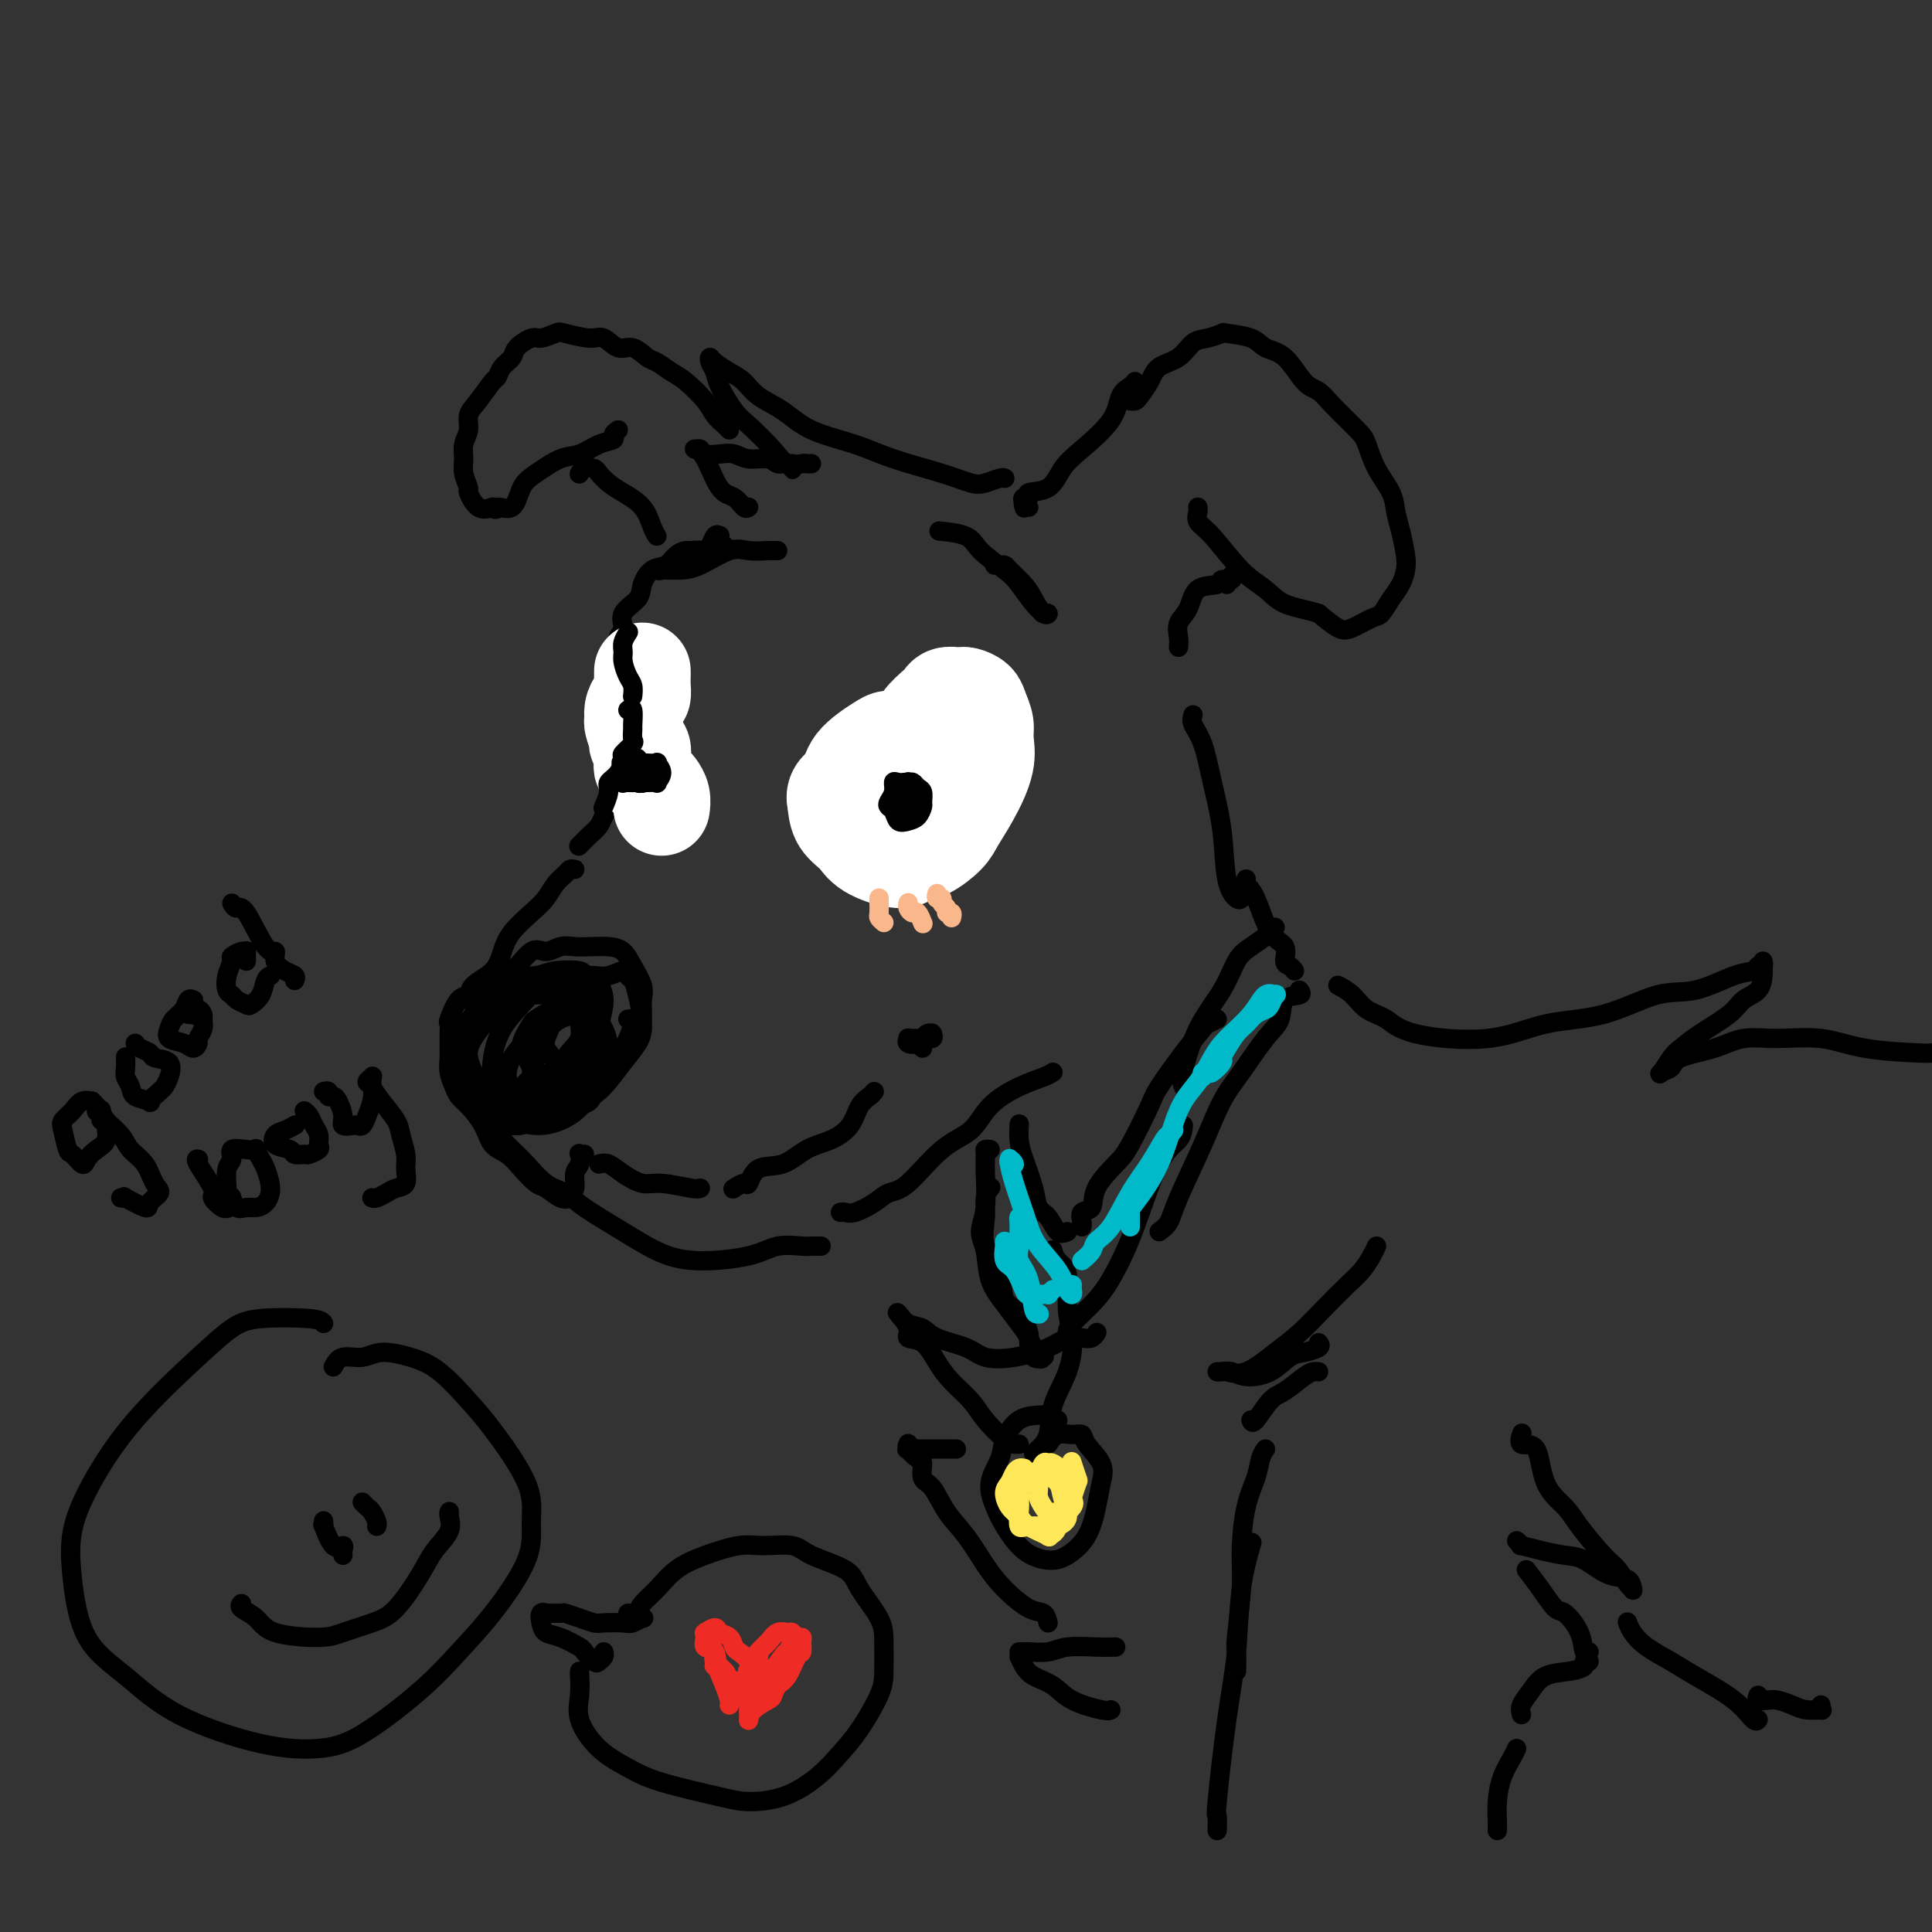 <svg viewBox='0 0 400 400' version='1.1' xmlns='http://www.w3.org/2000/svg' xmlns:xlink='http://www.w3.org/1999/xlink'><rect x="0" y="0" width="400" height="400" fill="#333333" stroke="none"/><g fill='none' stroke='#000000' stroke-width='4' stroke-linecap='round' stroke-linejoin='round'><path d='M208,99c-0.010,-0.007 -0.021,-0.015 0,0c0.021,0.015 0.072,0.051 0,0c-0.072,-0.051 -0.268,-0.191 -1,0c-0.732,0.191 -2.001,0.711 -3,1c-0.999,0.289 -1.729,0.346 -3,0c-1.271,-0.346 -3.083,-1.097 -6,-2c-2.917,-0.903 -6.938,-1.960 -10,-3c-3.062,-1.040 -5.166,-2.064 -8,-3c-2.834,-0.936 -6.400,-1.784 -9,-3c-2.600,-1.216 -4.234,-2.802 -6,-4c-1.766,-1.198 -3.664,-2.010 -5,-3c-1.336,-0.990 -2.110,-2.158 -3,-3c-0.890,-0.842 -1.895,-1.358 -3,-2c-1.105,-0.642 -2.309,-1.409 -3,-2c-0.691,-0.591 -0.869,-1.007 -1,-1c-0.131,0.007 -0.214,0.436 0,1c0.214,0.564 0.725,1.263 1,2c0.275,0.737 0.313,1.511 1,3c0.687,1.489 2.023,3.691 3,5c0.977,1.309 1.596,1.724 3,3c1.404,1.276 3.595,3.414 5,5c1.405,1.586 2.026,2.621 3,3c0.974,0.379 2.301,0.102 3,0c0.699,-0.102 0.771,-0.029 1,0c0.229,0.029 0.614,0.015 1,0'/><path d='M164,96c-0.016,0.390 -0.033,0.780 0,1c0.033,0.220 0.115,0.270 0,0c-0.115,-0.270 -0.428,-0.861 -1,-1c-0.572,-0.139 -1.401,0.173 -2,0c-0.599,-0.173 -0.966,-0.830 -2,-1c-1.034,-0.170 -2.735,0.147 -4,0c-1.265,-0.147 -2.094,-0.757 -3,-1c-0.906,-0.243 -1.890,-0.118 -3,0c-1.110,0.118 -2.345,0.230 -3,0c-0.655,-0.230 -0.731,-0.801 -1,-1c-0.269,-0.199 -0.732,-0.027 -1,0c-0.268,0.027 -0.342,-0.090 0,0c0.342,0.090 1.100,0.389 2,2c0.900,1.611 1.942,4.535 3,6c1.058,1.465 2.131,1.471 3,2c0.869,0.529 1.534,1.580 2,2c0.466,0.420 0.733,0.210 1,0'/><path d='M212,105c0.038,0.149 0.076,0.299 0,0c-0.076,-0.299 -0.264,-1.046 0,-1c0.264,0.046 0.982,0.884 1,1c0.018,0.116 -0.662,-0.491 -1,-1c-0.338,-0.509 -0.334,-0.919 0,-1c0.334,-0.081 0.999,0.168 1,0c0.001,-0.168 -0.662,-0.753 0,-1c0.662,-0.247 2.649,-0.156 4,-1c1.351,-0.844 2.068,-2.621 3,-4c0.932,-1.379 2.081,-2.358 4,-4c1.919,-1.642 4.607,-3.945 6,-6c1.393,-2.055 1.490,-3.861 2,-5c0.510,-1.139 1.431,-1.611 2,-2c0.569,-0.389 0.784,-0.694 1,-1'/><path d='M234,83c-0.097,-0.012 -0.194,-0.024 0,0c0.194,0.024 0.677,0.082 1,0c0.323,-0.082 0.484,-0.306 1,-1c0.516,-0.694 1.386,-1.859 2,-3c0.614,-1.141 0.971,-2.257 2,-3c1.029,-0.743 2.730,-1.114 4,-2c1.270,-0.886 2.108,-2.288 3,-3c0.892,-0.712 1.837,-0.734 3,-1c1.163,-0.266 2.544,-0.776 3,-1c0.456,-0.224 -0.013,-0.162 1,0c1.013,0.162 3.507,0.424 5,1c1.493,0.576 1.986,1.468 3,2c1.014,0.532 2.548,0.706 4,2c1.452,1.294 2.822,3.709 4,5c1.178,1.291 2.163,1.457 3,2c0.837,0.543 1.527,1.464 3,3c1.473,1.536 3.728,3.688 5,5c1.272,1.312 1.559,1.784 2,3c0.441,1.216 1.036,3.176 2,5c0.964,1.824 2.297,3.513 3,5c0.703,1.487 0.775,2.772 1,4c0.225,1.228 0.605,2.400 1,4c0.395,1.600 0.807,3.627 1,5c0.193,1.373 0.167,2.093 0,3c-0.167,0.907 -0.474,2.001 -1,3c-0.526,0.999 -1.270,1.902 -2,3c-0.730,1.098 -1.447,2.391 -2,3c-0.553,0.609 -0.942,0.534 -2,1c-1.058,0.466 -2.785,1.472 -4,2c-1.215,0.528 -1.919,0.580 -3,0c-1.081,-0.580 -2.541,-1.790 -4,-3'/><path d='M273,127c-2.484,-0.773 -5.195,-1.204 -7,-2c-1.805,-0.796 -2.704,-1.957 -4,-3c-1.296,-1.043 -2.988,-1.967 -5,-4c-2.012,-2.033 -4.343,-5.174 -6,-7c-1.657,-1.826 -2.638,-2.338 -3,-3c-0.362,-0.662 -0.103,-1.475 0,-2c0.103,-0.525 0.052,-0.763 0,-1'/><path d='M254,121c-0.118,-0.462 -0.235,-0.923 0,-1c0.235,-0.077 0.823,0.232 1,0c0.177,-0.232 -0.057,-1.004 0,-1c0.057,0.004 0.406,0.784 0,1c-0.406,0.216 -1.566,-0.133 -2,0c-0.434,0.133 -0.141,0.749 -1,1c-0.859,0.251 -2.871,0.136 -4,1c-1.129,0.864 -1.375,2.706 -2,4c-0.625,1.294 -1.630,2.041 -2,3c-0.370,0.959 -0.106,2.131 0,3c0.106,0.869 0.053,1.434 0,2'/><path d='M150,113c-0.349,-0.112 -0.697,-0.224 -1,0c-0.303,0.224 -0.559,0.785 -1,1c-0.441,0.215 -1.066,0.083 -2,0c-0.934,-0.083 -2.177,-0.119 -3,0c-0.823,0.119 -1.226,0.391 -2,1c-0.774,0.609 -1.918,1.555 -3,2c-1.082,0.445 -2.103,0.388 -3,1c-0.897,0.612 -1.669,1.892 -2,3c-0.331,1.108 -0.219,2.045 -1,3c-0.781,0.955 -2.454,1.927 -3,3c-0.546,1.073 0.036,2.246 0,3c-0.036,0.754 -0.690,1.089 -1,2c-0.310,0.911 -0.276,2.399 0,4c0.276,1.601 0.793,3.315 1,4c0.207,0.685 0.103,0.343 0,0'/><path d='M126,150c-0.121,0.040 -0.243,0.079 0,0c0.243,-0.079 0.850,-0.278 1,0c0.150,0.278 -0.156,1.033 0,2c0.156,0.967 0.776,2.146 1,3c0.224,0.854 0.052,1.384 0,2c-0.052,0.616 0.015,1.320 0,2c-0.015,0.680 -0.112,1.337 0,2c0.112,0.663 0.434,1.332 0,2c-0.434,0.668 -1.624,1.333 -2,2c-0.376,0.667 0.064,1.335 0,2c-0.064,0.665 -0.630,1.327 -1,2c-0.370,0.673 -0.542,1.356 -1,2c-0.458,0.644 -1.200,1.250 -2,2c-0.800,0.750 -1.657,1.643 -2,2c-0.343,0.357 -0.171,0.179 0,0'/><path d='M119,180c-0.358,-0.072 -0.717,-0.145 -1,0c-0.283,0.145 -0.492,0.506 -1,1c-0.508,0.494 -1.316,1.121 -2,2c-0.684,0.879 -1.245,2.010 -2,3c-0.755,0.990 -1.705,1.840 -3,3c-1.295,1.160 -2.934,2.630 -4,4c-1.066,1.370 -1.559,2.640 -2,4c-0.441,1.360 -0.830,2.810 -2,4c-1.170,1.190 -3.123,2.121 -4,3c-0.877,0.879 -0.680,1.707 -1,2c-0.320,0.293 -1.158,0.053 -2,1c-0.842,0.947 -1.690,3.083 -2,4c-0.310,0.917 -0.083,0.615 0,1c0.083,0.385 0.021,1.457 0,2c-0.021,0.543 -0.003,0.558 0,1c0.003,0.442 -0.011,1.312 0,2c0.011,0.688 0.046,1.194 0,2c-0.046,0.806 -0.174,1.912 0,3c0.174,1.088 0.651,2.158 1,3c0.349,0.842 0.572,1.457 1,2c0.428,0.543 1.062,1.016 2,2c0.938,0.984 2.181,2.481 3,4c0.819,1.519 1.216,3.060 2,4c0.784,0.940 1.957,1.278 3,2c1.043,0.722 1.956,1.826 3,3c1.044,1.174 2.218,2.418 3,3c0.782,0.582 1.172,0.503 2,1c0.828,0.497 2.094,1.571 3,2c0.906,0.429 1.453,0.215 2,0'/><path d='M104,235c-0.493,-0.069 -0.986,-0.138 -1,0c-0.014,0.138 0.450,0.484 1,1c0.550,0.516 1.185,1.203 2,2c0.815,0.797 1.808,1.703 3,3c1.192,1.297 2.581,2.984 4,4c1.419,1.016 2.866,1.362 4,2c1.134,0.638 1.955,1.567 4,3c2.045,1.433 5.315,3.371 8,5c2.685,1.629 4.786,2.948 7,4c2.214,1.052 4.543,1.837 8,2c3.457,0.163 8.042,-0.296 11,-1c2.958,-0.704 4.288,-1.653 6,-2c1.712,-0.347 3.807,-0.094 5,0c1.193,0.094 1.484,0.027 2,0c0.516,-0.027 1.258,-0.013 2,0'/><path d='M174,251c0.299,-0.045 0.597,-0.090 1,0c0.403,0.090 0.910,0.316 2,0c1.090,-0.316 2.763,-1.174 4,-2c1.237,-0.826 2.037,-1.620 3,-2c0.963,-0.380 2.090,-0.346 4,-2c1.910,-1.654 4.602,-4.996 7,-7c2.398,-2.004 4.502,-2.670 6,-4c1.498,-1.330 2.391,-3.326 4,-5c1.609,-1.674 3.933,-3.028 6,-4c2.067,-0.972 3.876,-1.564 5,-2c1.124,-0.436 1.562,-0.718 2,-1'/><path d='M151,89c-0.229,-0.258 -0.459,-0.516 -1,-1c-0.541,-0.484 -1.395,-1.195 -2,-2c-0.605,-0.805 -0.962,-1.706 -2,-3c-1.038,-1.294 -2.756,-2.982 -4,-4c-1.244,-1.018 -2.013,-1.367 -3,-2c-0.987,-0.633 -2.193,-1.550 -3,-2c-0.807,-0.450 -1.214,-0.431 -2,-1c-0.786,-0.569 -1.951,-1.725 -3,-2c-1.049,-0.275 -1.981,0.332 -3,0c-1.019,-0.332 -2.125,-1.601 -3,-2c-0.875,-0.399 -1.517,0.074 -3,0c-1.483,-0.074 -3.806,-0.693 -5,-1c-1.194,-0.307 -1.261,-0.300 -2,0c-0.739,0.300 -2.152,0.895 -3,1c-0.848,0.105 -1.131,-0.280 -2,0c-0.869,0.280 -2.325,1.224 -3,2c-0.675,0.776 -0.568,1.383 -1,2c-0.432,0.617 -1.402,1.242 -2,2c-0.598,0.758 -0.825,1.648 -1,2c-0.175,0.352 -0.300,0.166 -1,1c-0.700,0.834 -1.977,2.688 -3,4c-1.023,1.312 -1.792,2.083 -2,3c-0.208,0.917 0.145,1.980 0,3c-0.145,1.020 -0.786,1.997 -1,3c-0.214,1.003 0.000,2.031 0,3c-0.000,0.969 -0.216,1.878 0,3c0.216,1.122 0.862,2.455 1,3c0.138,0.545 -0.232,0.301 0,1c0.232,0.699 1.066,2.343 2,3c0.934,0.657 1.967,0.329 3,0'/><path d='M102,105c0.997,1.028 0.489,0.097 1,0c0.511,-0.097 2.040,0.641 3,0c0.960,-0.641 1.351,-2.662 2,-4c0.649,-1.338 1.555,-1.994 3,-3c1.445,-1.006 3.430,-2.364 5,-3c1.570,-0.636 2.724,-0.552 4,-1c1.276,-0.448 2.672,-1.429 4,-2c1.328,-0.571 2.588,-0.731 3,-1c0.412,-0.269 -0.025,-0.648 0,-1c0.025,-0.352 0.513,-0.676 1,-1'/><path d='M120,98c-0.058,0.109 -0.115,0.217 0,0c0.115,-0.217 0.403,-0.760 1,-1c0.597,-0.240 1.504,-0.176 2,0c0.496,0.176 0.581,0.463 1,1c0.419,0.537 1.173,1.323 2,2c0.827,0.677 1.727,1.243 3,2c1.273,0.757 2.920,1.704 4,3c1.080,1.296 1.594,2.942 2,4c0.406,1.058 0.703,1.529 1,2'/><path d='M98,208c0.454,-0.023 0.909,-0.045 1,0c0.091,0.045 -0.180,0.158 0,0c0.180,-0.158 0.813,-0.588 1,-1c0.187,-0.412 -0.070,-0.805 0,-1c0.070,-0.195 0.469,-0.191 1,-1c0.531,-0.809 1.195,-2.431 2,-3c0.805,-0.569 1.752,-0.086 3,-1c1.248,-0.914 2.798,-3.226 4,-4c1.202,-0.774 2.058,-0.012 3,0c0.942,0.012 1.971,-0.727 3,-1c1.029,-0.273 2.057,-0.079 3,0c0.943,0.079 1.801,0.044 3,0c1.199,-0.044 2.738,-0.098 4,0c1.262,0.098 2.247,0.348 3,1c0.753,0.652 1.274,1.705 2,3c0.726,1.295 1.659,2.830 2,4c0.341,1.170 0.091,1.973 0,3c-0.091,1.027 -0.025,2.276 0,3c0.025,0.724 0.007,0.921 0,1c-0.007,0.079 -0.004,0.039 0,0'/><path d='M130,211c0.408,-0.050 0.816,-0.099 1,0c0.184,0.099 0.145,0.347 0,1c-0.145,0.653 -0.395,1.713 -1,3c-0.605,1.287 -1.566,2.802 -2,4c-0.434,1.198 -0.342,2.079 -1,3c-0.658,0.921 -2.066,1.882 -3,3c-0.934,1.118 -1.393,2.392 -2,3c-0.607,0.608 -1.363,0.550 -3,1c-1.637,0.450 -4.157,1.408 -6,2c-1.843,0.592 -3.009,0.818 -4,1c-0.991,0.182 -1.807,0.319 -3,0c-1.193,-0.319 -2.765,-1.094 -4,-2c-1.235,-0.906 -2.135,-1.944 -3,-3c-0.865,-1.056 -1.694,-2.130 -2,-3c-0.306,-0.870 -0.087,-1.534 0,-2c0.087,-0.466 0.044,-0.733 0,-1'/><path d='M99,211c0.357,-0.029 0.714,-0.057 1,0c0.286,0.057 0.502,0.200 1,0c0.498,-0.200 1.278,-0.745 2,-1c0.722,-0.255 1.387,-0.222 2,-1c0.613,-0.778 1.175,-2.366 2,-3c0.825,-0.634 1.915,-0.313 3,-1c1.085,-0.687 2.167,-2.380 3,-3c0.833,-0.620 1.419,-0.165 2,0c0.581,0.165 1.157,0.040 2,0c0.843,-0.040 1.952,0.007 3,0c1.048,-0.007 2.035,-0.066 3,0c0.965,0.066 1.907,0.259 3,0c1.093,-0.259 2.335,-0.968 3,-1c0.665,-0.032 0.751,0.613 1,1c0.249,0.387 0.661,0.517 1,1c0.339,0.483 0.604,1.319 1,3c0.396,1.681 0.923,4.206 1,6c0.077,1.794 -0.296,2.856 -1,4c-0.704,1.144 -1.739,2.369 -3,4c-1.261,1.631 -2.746,3.667 -4,5c-1.254,1.333 -2.275,1.962 -4,3c-1.725,1.038 -4.153,2.484 -6,3c-1.847,0.516 -3.113,0.100 -4,0c-0.887,-0.100 -1.396,0.114 -2,0c-0.604,-0.114 -1.302,-0.557 -2,-1'/><path d='M106,202c1.810,0.108 3.619,0.215 5,0c1.381,-0.215 2.332,-0.754 4,-1c1.668,-0.246 4.051,-0.199 5,0c0.949,0.199 0.463,0.551 1,1c0.537,0.449 2.097,0.994 3,2c0.903,1.006 1.150,2.473 1,4c-0.150,1.527 -0.698,3.113 -1,5c-0.302,1.887 -0.360,4.076 -1,6c-0.640,1.924 -1.862,3.583 -3,5c-1.138,1.417 -2.193,2.592 -4,4c-1.807,1.408 -4.368,3.049 -6,4c-1.632,0.951 -2.335,1.213 -4,1c-1.665,-0.213 -4.291,-0.900 -6,-2c-1.709,-1.100 -2.500,-2.612 -3,-4c-0.500,-1.388 -0.709,-2.653 -1,-4c-0.291,-1.347 -0.665,-2.775 -1,-4c-0.335,-1.225 -0.630,-2.247 0,-4c0.630,-1.753 2.184,-4.237 4,-6c1.816,-1.763 3.893,-2.806 6,-4c2.107,-1.194 4.246,-2.539 6,-3c1.754,-0.461 3.125,-0.038 4,0c0.875,0.038 1.253,-0.307 2,0c0.747,0.307 1.862,1.267 3,2c1.138,0.733 2.300,1.237 3,2c0.700,0.763 0.937,1.783 1,3c0.063,1.217 -0.050,2.632 0,5c0.050,2.368 0.262,5.690 0,8c-0.262,2.310 -0.998,3.609 -2,5c-1.002,1.391 -2.270,2.875 -4,4c-1.730,1.125 -3.923,1.893 -6,2c-2.077,0.107 -4.039,-0.446 -6,-1'/><path d='M106,232c-1.685,-0.600 -2.899,-1.599 -4,-3c-1.101,-1.401 -2.090,-3.205 -3,-5c-0.910,-1.795 -1.742,-3.581 -2,-5c-0.258,-1.419 0.056,-2.471 1,-4c0.944,-1.529 2.517,-3.534 4,-5c1.483,-1.466 2.876,-2.394 4,-3c1.124,-0.606 1.977,-0.891 4,-1c2.023,-0.109 5.214,-0.044 7,0c1.786,0.044 2.166,0.066 3,1c0.834,0.934 2.123,2.779 3,4c0.877,1.221 1.342,1.817 1,4c-0.342,2.183 -1.492,5.951 -3,8c-1.508,2.049 -3.374,2.377 -5,3c-1.626,0.623 -3.011,1.540 -5,2c-1.989,0.460 -4.581,0.462 -6,0c-1.419,-0.462 -1.665,-1.389 -2,-2c-0.335,-0.611 -0.760,-0.907 -1,-2c-0.240,-1.093 -0.297,-2.982 0,-5c0.297,-2.018 0.947,-4.166 2,-6c1.053,-1.834 2.510,-3.354 4,-5c1.490,-1.646 3.013,-3.419 5,-4c1.987,-0.581 4.437,0.031 6,1c1.563,0.969 2.240,2.294 3,4c0.760,1.706 1.605,3.791 2,6c0.395,2.209 0.341,4.542 0,7c-0.341,2.458 -0.970,5.043 -2,6c-1.030,0.957 -2.462,0.288 -4,0c-1.538,-0.288 -3.183,-0.193 -5,0c-1.817,0.193 -3.805,0.484 -5,0c-1.195,-0.484 -1.598,-1.742 -2,-3'/><path d='M106,225c-0.548,-0.731 -0.918,-1.059 -1,-2c-0.082,-0.941 0.123,-2.496 1,-4c0.877,-1.504 2.427,-2.957 3,-4c0.573,-1.043 0.169,-1.678 2,-3c1.831,-1.322 5.898,-3.333 8,-4c2.102,-0.667 2.239,0.011 3,1c0.761,0.989 2.148,2.289 3,4c0.852,1.711 1.171,3.833 1,6c-0.171,2.167 -0.833,4.379 -2,6c-1.167,1.621 -2.839,2.652 -4,3c-1.161,0.348 -1.811,0.015 -3,0c-1.189,-0.015 -2.915,0.289 -4,0c-1.085,-0.289 -1.527,-1.170 -2,-2c-0.473,-0.830 -0.976,-1.610 -1,-3c-0.024,-1.390 0.432,-3.390 1,-5c0.568,-1.610 1.249,-2.831 2,-4c0.751,-1.169 1.573,-2.287 3,-3c1.427,-0.713 3.460,-1.023 5,-1c1.540,0.023 2.586,0.377 3,1c0.414,0.623 0.196,1.513 0,3c-0.196,1.487 -0.371,3.570 -1,5c-0.629,1.430 -1.711,2.207 -3,3c-1.289,0.793 -2.784,1.602 -4,2c-1.216,0.398 -2.154,0.386 -3,0c-0.846,-0.386 -1.599,-1.148 -2,-2c-0.401,-0.852 -0.449,-1.796 0,-3c0.449,-1.204 1.394,-2.668 2,-4c0.606,-1.332 0.874,-2.532 2,-4c1.126,-1.468 3.111,-3.203 4,-4c0.889,-0.797 0.683,-0.656 1,0c0.317,0.656 1.159,1.828 2,3'/><path d='M122,210c0.582,1.381 0.536,3.332 0,5c-0.536,1.668 -1.563,3.053 -2,4c-0.437,0.947 -0.286,1.455 -1,2c-0.714,0.545 -2.295,1.128 -3,1c-0.705,-0.128 -0.534,-0.966 -1,-2c-0.466,-1.034 -1.568,-2.263 -2,-3c-0.432,-0.737 -0.195,-0.982 0,-2c0.195,-1.018 0.349,-2.807 1,-4c0.651,-1.193 1.800,-1.788 3,-2c1.200,-0.212 2.450,-0.040 3,0c0.550,0.040 0.399,-0.053 1,1c0.601,1.053 1.955,3.251 2,5c0.045,1.749 -1.220,3.048 -2,4c-0.780,0.952 -1.076,1.558 -2,2c-0.924,0.442 -2.475,0.720 -4,1c-1.525,0.280 -3.024,0.560 -4,0c-0.976,-0.560 -1.428,-1.961 -2,-3c-0.572,-1.039 -1.262,-1.715 -1,-3c0.262,-1.285 1.477,-3.177 2,-4c0.523,-0.823 0.353,-0.576 1,-1c0.647,-0.424 2.112,-1.519 4,-2c1.888,-0.481 4.200,-0.346 5,0c0.800,0.346 0.089,0.905 0,2c-0.089,1.095 0.445,2.726 0,4c-0.445,1.274 -1.870,2.191 -3,4c-1.130,1.809 -1.966,4.510 -3,6c-1.034,1.490 -2.267,1.771 -3,2c-0.733,0.229 -0.967,0.408 -1,0c-0.033,-0.408 0.133,-1.402 0,-2c-0.133,-0.598 -0.567,-0.799 -1,-1'/><path d='M117,248c0.425,-0.423 0.850,-0.847 1,-1c0.150,-0.153 0.025,-0.037 0,0c-0.025,0.037 0.050,-0.006 0,0c-0.050,0.006 -0.223,0.061 0,0c0.223,-0.061 0.844,-0.237 1,-1c0.156,-0.763 -0.151,-2.113 0,-3c0.151,-0.887 0.762,-1.310 1,-2c0.238,-0.690 0.102,-1.647 0,-2c-0.102,-0.353 -0.172,-0.101 0,0c0.172,0.101 0.586,0.050 1,0'/><path d='M124,241c0.606,-0.164 1.213,-0.327 2,0c0.787,0.327 1.755,1.146 3,2c1.245,0.854 2.767,1.744 4,2c1.233,0.256 2.178,-0.124 4,0c1.822,0.124 4.521,0.750 6,1c1.479,0.250 1.740,0.125 2,0'/><path d='M152,246c-0.204,0.137 -0.408,0.274 0,0c0.408,-0.274 1.427,-0.959 2,-1c0.573,-0.041 0.701,0.562 1,0c0.299,-0.562 0.769,-2.288 2,-3c1.231,-0.712 3.221,-0.411 5,-1c1.779,-0.589 3.345,-2.070 5,-3c1.655,-0.930 3.399,-1.310 5,-2c1.601,-0.690 3.058,-1.690 4,-3c0.942,-1.310 1.369,-2.930 2,-4c0.631,-1.070 1.466,-1.592 2,-2c0.534,-0.408 0.767,-0.704 1,-1'/><path d='M191,217c-0.006,-0.301 -0.012,-0.603 0,-1c0.012,-0.397 0.042,-0.891 0,-1c-0.042,-0.109 -0.155,0.167 0,0c0.155,-0.167 0.577,-0.778 1,-1c0.423,-0.222 0.847,-0.055 1,0c0.153,0.055 0.034,-0.000 0,0c-0.034,0.000 0.017,0.056 0,0c-0.017,-0.056 -0.103,-0.224 0,0c0.103,0.224 0.396,0.841 0,1c-0.396,0.159 -1.480,-0.139 -2,0c-0.520,0.139 -0.476,0.717 -1,1c-0.524,0.283 -1.616,0.272 -2,0c-0.384,-0.272 -0.062,-0.805 0,-1c0.062,-0.195 -0.137,-0.053 0,0c0.137,0.053 0.611,0.015 1,0c0.389,-0.015 0.695,-0.008 1,0'/><path d='M186,162c-0.142,-0.082 -0.283,-0.163 0,0c0.283,0.163 0.992,0.571 1,0c0.008,-0.571 -0.683,-2.121 -1,-3c-0.317,-0.879 -0.259,-1.087 0,-2c0.259,-0.913 0.721,-2.532 1,-4c0.279,-1.468 0.376,-2.786 1,-4c0.624,-1.214 1.774,-2.325 3,-4c1.226,-1.675 2.528,-3.913 4,-5c1.472,-1.087 3.115,-1.024 4,-1c0.885,0.024 1.012,0.010 1,0c-0.012,-0.010 -0.164,-0.016 0,0c0.164,0.016 0.644,0.054 1,1c0.356,0.946 0.588,2.800 1,4c0.412,1.200 1.002,1.747 1,4c-0.002,2.253 -0.597,6.211 -1,9c-0.403,2.789 -0.614,4.408 -1,6c-0.386,1.592 -0.946,3.156 -2,5c-1.054,1.844 -2.600,3.967 -4,5c-1.400,1.033 -2.653,0.974 -4,1c-1.347,0.026 -2.788,0.136 -4,0c-1.212,-0.136 -2.194,-0.520 -3,-1c-0.806,-0.480 -1.435,-1.058 -2,-2c-0.565,-0.942 -1.064,-2.248 -1,-4c0.064,-1.752 0.692,-3.951 1,-6c0.308,-2.049 0.295,-3.949 1,-6c0.705,-2.051 2.126,-4.254 3,-6c0.874,-1.746 1.201,-3.037 2,-4c0.799,-0.963 2.070,-1.598 3,-2c0.930,-0.402 1.520,-0.570 2,-1c0.480,-0.430 0.852,-1.123 2,-1c1.148,0.123 3.074,1.061 5,2'/><path d='M200,143c0.820,0.555 0.370,0.941 1,2c0.630,1.059 2.342,2.791 3,4c0.658,1.209 0.264,1.896 0,3c-0.264,1.104 -0.396,2.627 -1,4c-0.604,1.373 -1.678,2.597 -2,4c-0.322,1.403 0.108,2.986 -1,5c-1.108,2.014 -3.752,4.459 -5,6c-1.248,1.541 -1.098,2.179 -2,3c-0.902,0.821 -2.857,1.825 -4,2c-1.143,0.175 -1.476,-0.479 -2,-1c-0.524,-0.521 -1.241,-0.907 -2,-2c-0.759,-1.093 -1.560,-2.891 -2,-5c-0.440,-2.109 -0.518,-4.529 0,-7c0.518,-2.471 1.632,-4.993 2,-7c0.368,-2.007 -0.010,-3.499 1,-5c1.010,-1.501 3.409,-3.012 5,-4c1.591,-0.988 2.374,-1.453 3,-2c0.626,-0.547 1.095,-1.175 2,-1c0.905,0.175 2.247,1.152 3,2c0.753,0.848 0.918,1.567 1,3c0.082,1.433 0.080,3.578 0,6c-0.080,2.422 -0.237,5.119 -1,7c-0.763,1.881 -2.131,2.946 -3,4c-0.869,1.054 -1.238,2.099 -2,3c-0.762,0.901 -1.917,1.660 -3,2c-1.083,0.340 -2.092,0.263 -3,0c-0.908,-0.263 -1.713,-0.711 -2,-2c-0.287,-1.289 -0.056,-3.418 0,-5c0.056,-1.582 -0.062,-2.618 0,-4c0.062,-1.382 0.303,-3.109 1,-5c0.697,-1.891 1.848,-3.945 3,-6'/><path d='M190,147c1.428,-3.004 2.997,-5.013 4,-6c1.003,-0.987 1.441,-0.952 2,-1c0.559,-0.048 1.241,-0.180 2,1c0.759,1.180 1.595,3.673 2,6c0.405,2.327 0.380,4.490 0,6c-0.380,1.510 -1.114,2.369 -2,4c-0.886,1.631 -1.925,4.036 -3,6c-1.075,1.964 -2.187,3.488 -3,4c-0.813,0.512 -1.326,0.013 -2,0c-0.674,-0.013 -1.509,0.461 -2,0c-0.491,-0.461 -0.640,-1.857 -1,-3c-0.360,-1.143 -0.932,-2.034 -1,-3c-0.068,-0.966 0.369,-2.008 1,-4c0.631,-1.992 1.457,-4.933 2,-7c0.543,-2.067 0.802,-3.259 2,-4c1.198,-0.741 3.334,-1.030 4,-1c0.666,0.030 -0.138,0.377 0,1c0.138,0.623 1.217,1.520 2,3c0.783,1.480 1.269,3.544 1,6c-0.269,2.456 -1.295,5.305 -2,7c-0.705,1.695 -1.090,2.237 -2,3c-0.910,0.763 -2.347,1.747 -3,2c-0.653,0.253 -0.523,-0.226 -1,-1c-0.477,-0.774 -1.561,-1.842 -2,-3c-0.439,-1.158 -0.234,-2.405 0,-4c0.234,-1.595 0.497,-3.536 1,-5c0.503,-1.464 1.245,-2.450 2,-3c0.755,-0.550 1.522,-0.663 2,-1c0.478,-0.337 0.667,-0.898 1,0c0.333,0.898 0.809,3.257 1,5c0.191,1.743 0.095,2.872 0,4'/><path d='M195,159c0.224,1.770 0.284,1.696 0,2c-0.284,0.304 -0.913,0.986 -1,1c-0.087,0.014 0.368,-0.640 0,-1c-0.368,-0.360 -1.560,-0.425 -2,-1c-0.440,-0.575 -0.129,-1.659 0,-3c0.129,-1.341 0.077,-2.940 0,-4c-0.077,-1.060 -0.180,-1.581 0,-2c0.180,-0.419 0.644,-0.737 1,-1c0.356,-0.263 0.603,-0.473 1,0c0.397,0.473 0.943,1.629 1,3c0.057,1.371 -0.377,2.957 -1,4c-0.623,1.043 -1.435,1.542 -2,2c-0.565,0.458 -0.881,0.874 -1,1c-0.119,0.126 -0.039,-0.037 0,0c0.039,0.037 0.039,0.273 0,0c-0.039,-0.273 -0.115,-1.057 0,-2c0.115,-0.943 0.423,-2.046 1,-3c0.577,-0.954 1.424,-1.758 2,-2c0.576,-0.242 0.881,0.079 1,0c0.119,-0.079 0.053,-0.557 0,0c-0.053,0.557 -0.091,2.150 0,3c0.091,0.850 0.312,0.957 0,1c-0.312,0.043 -1.156,0.021 -2,0'/><path d='M129,158c-0.002,-0.003 -0.004,-0.006 0,0c0.004,0.006 0.015,0.023 0,0c-0.015,-0.023 -0.058,-0.084 0,-1c0.058,-0.916 0.215,-2.685 0,-4c-0.215,-1.315 -0.801,-2.174 -1,-3c-0.199,-0.826 -0.012,-1.619 0,-3c0.012,-1.381 -0.151,-3.351 0,-5c0.151,-1.649 0.618,-2.977 1,-4c0.382,-1.023 0.680,-1.742 1,-2c0.320,-0.258 0.663,-0.054 1,0c0.337,0.054 0.669,-0.042 1,0c0.331,0.042 0.661,0.222 1,1c0.339,0.778 0.686,2.153 1,4c0.314,1.847 0.596,4.166 1,6c0.404,1.834 0.929,3.182 1,6c0.071,2.818 -0.312,7.105 -1,9c-0.688,1.895 -1.680,1.399 -2,2c-0.320,0.601 0.031,2.299 0,3c-0.031,0.701 -0.443,0.404 -1,0c-0.557,-0.404 -1.257,-0.916 -2,-2c-0.743,-1.084 -1.528,-2.741 -2,-4c-0.472,-1.259 -0.631,-2.120 -1,-4c-0.369,-1.880 -0.948,-4.780 -1,-7c-0.052,-2.220 0.424,-3.760 1,-5c0.576,-1.240 1.254,-2.182 2,-3c0.746,-0.818 1.560,-1.514 2,-2c0.440,-0.486 0.505,-0.763 1,0c0.495,0.763 1.421,2.565 2,4c0.579,1.435 0.810,2.502 1,4c0.190,1.498 0.340,3.428 0,5c-0.340,1.572 -1.170,2.786 -2,4'/><path d='M133,157c-0.256,1.497 0.103,0.738 0,1c-0.103,0.262 -0.670,1.545 -1,2c-0.330,0.455 -0.424,0.083 -1,-1c-0.576,-1.083 -1.636,-2.877 -2,-4c-0.364,-1.123 -0.033,-1.575 0,-3c0.033,-1.425 -0.232,-3.822 0,-5c0.232,-1.178 0.960,-1.135 1,-1c0.040,0.135 -0.610,0.363 0,1c0.610,0.637 2.479,1.684 3,3c0.521,1.316 -0.305,2.899 0,5c0.305,2.101 1.742,4.718 2,6c0.258,1.282 -0.661,1.230 -1,1c-0.339,-0.230 -0.097,-0.637 0,-1c0.097,-0.363 0.048,-0.681 0,-1'/><path d='M206,117c-0.085,-0.003 -0.171,-0.006 0,0c0.171,0.006 0.598,0.020 1,0c0.402,-0.020 0.779,-0.075 1,0c0.221,0.075 0.284,0.279 1,1c0.716,0.721 2.083,1.959 3,3c0.917,1.041 1.384,1.886 2,3c0.616,1.114 1.382,2.496 2,3c0.618,0.504 1.089,0.131 1,0c-0.089,-0.131 -0.737,-0.020 -1,0c-0.263,0.020 -0.140,-0.051 0,0c0.140,0.051 0.297,0.226 0,0c-0.297,-0.226 -1.049,-0.852 -2,-2c-0.951,-1.148 -2.102,-2.819 -3,-4c-0.898,-1.181 -1.545,-1.872 -3,-3c-1.455,-1.128 -3.720,-2.694 -5,-4c-1.280,-1.306 -1.575,-2.352 -3,-3c-1.425,-0.648 -3.978,-0.900 -5,-1c-1.022,-0.100 -0.511,-0.050 0,0'/><path d='M148,114c0.428,-0.189 0.857,-0.379 1,-1c0.143,-0.621 0.001,-1.674 0,-2c-0.001,-0.326 0.137,0.076 0,0c-0.137,-0.076 -0.551,-0.629 -1,0c-0.449,0.629 -0.933,2.442 -2,3c-1.067,0.558 -2.716,-0.138 -4,0c-1.284,0.138 -2.202,1.109 -3,2c-0.798,0.891 -1.477,1.703 -2,2c-0.523,0.297 -0.892,0.080 -1,0c-0.108,-0.080 0.044,-0.022 0,0c-0.044,0.022 -0.283,0.009 0,0c0.283,-0.009 1.088,-0.013 2,0c0.912,0.013 1.929,0.042 3,0c1.071,-0.042 2.195,-0.155 4,-1c1.805,-0.845 4.290,-2.423 6,-3c1.710,-0.577 2.644,-0.155 4,0c1.356,0.155 3.134,0.042 4,0c0.866,-0.042 0.819,-0.012 1,0c0.181,0.012 0.591,0.006 1,0'/><path d='M247,148c-0.181,0.573 -0.362,1.146 0,2c0.362,0.854 1.266,1.987 2,4c0.734,2.013 1.296,4.904 2,8c0.704,3.096 1.550,6.397 2,10c0.450,3.603 0.506,7.509 1,10c0.494,2.491 1.427,3.569 2,4c0.573,0.431 0.787,0.216 1,0'/><path d='M258,182c-0.160,0.277 -0.321,0.554 0,1c0.321,0.446 1.122,1.061 2,3c0.878,1.939 1.832,5.202 3,7c1.168,1.798 2.550,2.131 3,3c0.450,0.869 -0.033,2.272 0,3c0.033,0.728 0.581,0.779 1,1c0.419,0.221 0.710,0.610 1,1'/><path d='M269,205c0.325,0.411 0.650,0.822 0,1c-0.650,0.178 -2.274,0.123 -3,1c-0.726,0.877 -0.555,2.686 -1,4c-0.445,1.314 -1.506,2.133 -3,4c-1.494,1.867 -3.422,4.783 -5,7c-1.578,2.217 -2.807,3.735 -4,6c-1.193,2.265 -2.351,5.277 -4,9c-1.649,3.723 -3.790,8.156 -5,11c-1.210,2.844 -1.489,4.098 -2,5c-0.511,0.902 -1.256,1.451 -2,2'/><path d='M245,233c-0.095,1.033 -0.190,2.067 -1,3c-0.810,0.933 -2.336,1.766 -4,5c-1.664,3.234 -3.465,8.869 -5,13c-1.535,4.131 -2.803,6.757 -4,9c-1.197,2.243 -2.322,4.104 -4,6c-1.678,1.896 -3.908,3.827 -5,5c-1.092,1.173 -1.046,1.586 -1,2'/><path d='M205,246c0.120,-0.143 0.239,-0.287 0,0c-0.239,0.287 -0.837,1.004 -1,2c-0.163,0.996 0.109,2.271 0,4c-0.109,1.729 -0.600,3.913 0,6c0.600,2.087 2.290,4.077 3,6c0.710,1.923 0.441,3.780 1,5c0.559,1.220 1.947,1.801 3,3c1.053,1.199 1.771,3.014 2,4c0.229,0.986 -0.032,1.143 0,2c0.032,0.857 0.356,2.413 1,3c0.644,0.587 1.607,0.205 2,0c0.393,-0.205 0.216,-0.234 0,0c-0.216,0.234 -0.471,0.732 -1,0c-0.529,-0.732 -1.331,-2.695 -2,-4c-0.669,-1.305 -1.203,-1.951 -2,-3c-0.797,-1.049 -1.856,-2.500 -3,-4c-1.144,-1.500 -2.373,-3.048 -3,-5c-0.627,-1.952 -0.651,-4.309 -1,-6c-0.349,-1.691 -1.022,-2.716 -1,-4c0.022,-1.284 0.741,-2.828 1,-5c0.259,-2.172 0.059,-4.974 0,-7c-0.059,-2.026 0.023,-3.276 0,-4c-0.023,-0.724 -0.149,-0.921 0,-1c0.149,-0.079 0.575,-0.039 1,0'/><path d='M211,233c0.015,-0.259 0.031,-0.518 0,0c-0.031,0.518 -0.107,1.814 0,3c0.107,1.186 0.399,2.262 1,4c0.601,1.738 1.512,4.137 2,6c0.488,1.863 0.554,3.190 1,4c0.446,0.810 1.274,1.103 2,2c0.726,0.897 1.350,2.399 2,3c0.650,0.601 1.325,0.300 2,0'/><path d='M224,254c0.060,-0.204 0.120,-0.407 0,-1c-0.120,-0.593 -0.421,-1.574 0,-2c0.421,-0.426 1.563,-0.296 2,-1c0.437,-0.704 0.169,-2.243 1,-4c0.831,-1.757 2.759,-3.732 4,-5c1.241,-1.268 1.793,-1.828 3,-4c1.207,-2.172 3.068,-5.954 4,-8c0.932,-2.046 0.935,-2.355 2,-4c1.065,-1.645 3.193,-4.627 5,-7c1.807,-2.373 3.294,-4.139 4,-5c0.706,-0.861 0.630,-0.817 1,-1c0.370,-0.183 1.185,-0.591 2,-1'/><path d='M264,192c-0.524,-0.037 -1.047,-0.074 -1,0c0.047,0.074 0.666,0.258 0,1c-0.666,0.742 -2.617,2.040 -4,3c-1.383,0.960 -2.199,1.580 -3,3c-0.801,1.420 -1.586,3.638 -3,6c-1.414,2.362 -3.458,4.867 -5,8c-1.542,3.133 -2.584,6.895 -3,9c-0.416,2.105 -0.208,2.552 0,3'/><path d='M218,259c-0.050,-0.183 -0.100,-0.365 0,0c0.100,0.365 0.352,1.278 1,2c0.648,0.722 1.694,1.255 2,3c0.306,1.745 -0.126,4.704 0,7c0.126,2.296 0.812,3.928 1,6c0.188,2.072 -0.121,4.583 -1,7c-0.879,2.417 -2.328,4.741 -3,7c-0.672,2.259 -0.565,4.454 -1,6c-0.435,1.546 -1.410,2.442 -2,3c-0.590,0.558 -0.795,0.779 -1,1'/><path d='M217,299c0.565,-0.855 1.129,-1.709 2,-2c0.871,-0.291 2.048,-0.018 3,0c0.952,0.018 1.678,-0.220 2,0c0.322,0.220 0.240,0.897 1,2c0.760,1.103 2.363,2.631 3,4c0.637,1.369 0.307,2.578 0,4c-0.307,1.422 -0.591,3.057 -1,5c-0.409,1.943 -0.942,4.193 -2,6c-1.058,1.807 -2.639,3.170 -4,4c-1.361,0.830 -2.500,1.126 -4,1c-1.500,-0.126 -3.362,-0.673 -5,-2c-1.638,-1.327 -3.054,-3.435 -4,-5c-0.946,-1.565 -1.423,-2.587 -2,-4c-0.577,-1.413 -1.255,-3.215 -1,-5c0.255,-1.785 1.444,-3.551 2,-5c0.556,-1.449 0.481,-2.582 1,-4c0.519,-1.418 1.634,-3.122 3,-4c1.366,-0.878 2.983,-0.929 4,-1c1.017,-0.071 1.433,-0.163 2,0c0.567,0.163 1.283,0.582 2,1'/><path d='M277,204c1.028,0.546 2.056,1.091 3,2c0.944,0.909 1.804,2.181 3,3c1.196,0.819 2.727,1.186 4,2c1.273,0.814 2.288,2.074 6,3c3.712,0.926 10.120,1.519 15,1c4.880,-0.519 8.230,-2.150 12,-3c3.770,-0.850 7.959,-0.920 12,-2c4.041,-1.080 7.933,-3.169 11,-4c3.067,-0.831 5.309,-0.404 8,-1c2.691,-0.596 5.832,-2.215 8,-3c2.168,-0.785 3.365,-0.736 4,-1c0.635,-0.264 0.709,-0.840 1,-1c0.291,-0.160 0.797,0.097 1,0c0.203,-0.097 0.101,-0.549 0,-1'/><path d='M365,200c0.036,0.549 0.071,1.098 0,2c-0.071,0.902 -0.249,2.157 -1,3c-0.751,0.843 -2.073,1.274 -3,2c-0.927,0.726 -1.457,1.747 -3,3c-1.543,1.253 -4.100,2.739 -6,4c-1.900,1.261 -3.143,2.297 -4,3c-0.857,0.703 -1.328,1.072 -2,2c-0.672,0.928 -1.546,2.415 -2,3c-0.454,0.585 -0.490,0.268 0,0c0.490,-0.268 1.506,-0.488 2,-1c0.494,-0.512 0.468,-1.316 2,-2c1.532,-0.684 4.623,-1.249 7,-2c2.377,-0.751 4.041,-1.690 6,-2c1.959,-0.310 4.213,0.008 7,0c2.787,-0.008 6.108,-0.342 9,0c2.892,0.342 5.356,1.361 9,2c3.644,0.639 8.470,0.897 11,1c2.530,0.103 2.765,0.052 3,0'/><path d='M285,258c-0.255,0.565 -0.511,1.130 -1,2c-0.489,0.870 -1.213,2.044 -2,3c-0.787,0.956 -1.637,1.693 -3,3c-1.363,1.307 -3.237,3.184 -5,5c-1.763,1.816 -3.413,3.573 -5,5c-1.587,1.427 -3.109,2.526 -5,4c-1.891,1.474 -4.151,3.323 -6,4c-1.849,0.677 -3.289,0.180 -4,0c-0.711,-0.180 -0.695,-0.044 -1,0c-0.305,0.044 -0.932,-0.003 -1,0c-0.068,0.003 0.422,0.057 1,0c0.578,-0.057 1.245,-0.225 2,0c0.755,0.225 1.597,0.842 3,1c1.403,0.158 3.368,-0.143 5,-1c1.632,-0.857 2.932,-2.271 4,-3c1.068,-0.729 1.903,-0.773 3,-1c1.097,-0.227 2.456,-0.636 3,-1c0.544,-0.364 0.272,-0.682 0,-1'/><path d='M273,284c-0.299,-0.030 -0.598,-0.060 -1,0c-0.402,0.060 -0.906,0.209 -2,1c-1.094,0.791 -2.778,2.222 -4,3c-1.222,0.778 -1.983,0.902 -3,2c-1.017,1.098 -2.291,3.171 -3,4c-0.709,0.829 -0.855,0.415 -1,0'/><path d='M262,300c-0.361,0.513 -0.723,1.026 -1,2c-0.277,0.974 -0.470,2.408 -1,4c-0.530,1.592 -1.396,3.341 -2,6c-0.604,2.659 -0.946,6.226 -1,9c-0.054,2.774 0.182,4.754 0,8c-0.182,3.246 -0.780,7.759 -1,10c-0.220,2.241 -0.063,2.212 0,3c0.063,0.788 0.031,2.394 0,4'/><path d='M259,320c-0.056,0.188 -0.111,0.377 0,0c0.111,-0.377 0.390,-1.319 0,0c-0.390,1.319 -1.449,4.897 -2,9c-0.551,4.103 -0.592,8.729 -1,13c-0.408,4.271 -1.181,8.186 -2,14c-0.819,5.814 -1.682,13.527 -2,17c-0.318,3.473 -0.091,2.707 0,3c0.091,0.293 0.045,1.647 0,3'/><path d='M227,276c0.071,-0.110 0.143,-0.220 0,0c-0.143,0.220 -0.500,0.770 -1,1c-0.500,0.230 -1.141,0.140 -2,0c-0.859,-0.140 -1.935,-0.331 -3,0c-1.065,0.331 -2.120,1.183 -4,2c-1.880,0.817 -4.586,1.599 -7,2c-2.414,0.401 -4.537,0.421 -6,0c-1.463,-0.421 -2.266,-1.283 -4,-2c-1.734,-0.717 -4.397,-1.288 -6,-2c-1.603,-0.712 -2.144,-1.566 -3,-2c-0.856,-0.434 -2.025,-0.447 -3,-1c-0.975,-0.553 -1.756,-1.647 -2,-2c-0.244,-0.353 0.049,0.036 0,0c-0.049,-0.036 -0.438,-0.495 0,0c0.438,0.495 1.705,1.945 2,3c0.295,1.055 -0.381,1.717 0,2c0.381,0.283 1.819,0.189 3,1c1.181,0.811 2.105,2.529 3,4c0.895,1.471 1.759,2.695 3,4c1.241,1.305 2.857,2.689 4,4c1.143,1.311 1.811,2.547 3,4c1.189,1.453 2.897,3.122 4,4c1.103,0.878 1.601,0.965 2,1c0.399,0.035 0.700,0.017 1,0'/><path d='M198,300c-0.685,0.001 -1.371,0.001 -2,0c-0.629,-0.001 -1.202,-0.004 -2,0c-0.798,0.004 -1.821,0.015 -3,0c-1.179,-0.015 -2.514,-0.055 -3,0c-0.486,0.055 -0.124,0.204 0,0c0.124,-0.204 0.009,-0.761 0,-1c-0.009,-0.239 0.087,-0.159 0,0c-0.087,0.159 -0.358,0.396 0,1c0.358,0.604 1.344,1.574 2,2c0.656,0.426 0.983,0.306 1,1c0.017,0.694 -0.274,2.201 0,3c0.274,0.799 1.114,0.891 2,2c0.886,1.109 1.819,3.236 3,5c1.181,1.764 2.610,3.165 4,5c1.390,1.835 2.740,4.105 4,6c1.260,1.895 2.431,3.415 4,5c1.569,1.585 3.538,3.234 5,4c1.462,0.766 2.418,0.647 3,1c0.582,0.353 0.791,1.176 1,2'/><path d='M231,341c-1.102,0.030 -2.203,0.061 -4,0c-1.797,-0.061 -4.288,-0.212 -6,0c-1.712,0.212 -2.644,0.789 -4,1c-1.356,0.211 -3.134,0.057 -4,0c-0.866,-0.057 -0.819,-0.016 -1,0c-0.181,0.016 -0.591,0.008 -1,0'/><path d='M211,343c0.297,0.659 0.594,1.319 1,2c0.406,0.681 0.921,1.384 2,2c1.079,0.616 2.722,1.144 4,2c1.278,0.856 2.190,2.038 4,3c1.810,0.962 4.517,1.703 6,2c1.483,0.297 1.741,0.148 2,0'/><path d='M315,297c0.082,-0.244 0.165,-0.487 0,0c-0.165,0.487 -0.577,1.706 0,2c0.577,0.294 2.143,-0.335 3,1c0.857,1.335 1.006,4.636 2,7c0.994,2.364 2.833,3.793 4,5c1.167,1.207 1.661,2.193 3,4c1.339,1.807 3.522,4.433 5,6c1.478,1.567 2.252,2.073 3,3c0.748,0.927 1.472,2.276 2,3c0.528,0.724 0.861,0.825 1,1c0.139,0.175 0.082,0.426 0,0c-0.082,-0.426 -0.191,-1.528 -1,-2c-0.809,-0.472 -2.319,-0.312 -4,-1c-1.681,-0.688 -3.532,-2.222 -5,-3c-1.468,-0.778 -2.554,-0.800 -4,-1c-1.446,-0.200 -3.254,-0.579 -5,-1c-1.746,-0.421 -3.432,-0.882 -4,-1c-0.568,-0.118 -0.020,0.109 0,0c0.020,-0.109 -0.490,-0.555 -1,-1'/><path d='M316,325c0.966,1.244 1.932,2.488 3,4c1.068,1.512 2.236,3.292 3,4c0.764,0.708 1.122,0.344 2,1c0.878,0.656 2.275,2.330 3,4c0.725,1.670 0.779,3.334 1,4c0.221,0.666 0.611,0.333 1,0'/><path d='M329,344c-0.478,-0.086 -0.957,-0.172 -1,0c-0.043,0.172 0.349,0.602 0,1c-0.349,0.398 -1.439,0.764 -3,1c-1.561,0.236 -3.594,0.342 -5,1c-1.406,0.658 -2.186,1.870 -3,3c-0.814,1.130 -1.661,2.180 -2,3c-0.339,0.820 -0.169,1.410 0,2'/><path d='M314,362c-0.226,0.515 -0.453,1.030 -1,2c-0.547,0.970 -1.415,2.394 -2,4c-0.585,1.606 -0.888,3.394 -1,5c-0.112,1.606 -0.032,3.030 0,4c0.032,0.970 0.016,1.485 0,2'/><path d='M337,336c-0.056,-0.156 -0.112,-0.311 0,0c0.112,0.311 0.392,1.089 1,2c0.608,0.911 1.542,1.954 3,3c1.458,1.046 3.438,2.094 5,3c1.562,0.906 2.706,1.668 5,3c2.294,1.332 5.739,3.233 8,5c2.261,1.767 3.340,3.399 4,4c0.660,0.601 0.903,0.172 1,0c0.097,-0.172 0.049,-0.086 0,0'/><path d='M364,351c-0.185,0.417 -0.371,0.833 0,1c0.371,0.167 1.298,0.083 2,0c0.702,-0.083 1.179,-0.165 2,0c0.821,0.165 1.985,0.576 3,1c1.015,0.424 1.880,0.859 3,1c1.120,0.141 2.496,-0.014 3,0c0.504,0.014 0.136,0.196 0,0c-0.136,-0.196 -0.039,-0.770 0,-1c0.039,-0.230 0.019,-0.115 0,0'/></g>
<g fill='none' stroke='#FFFFFF' stroke-width='20' stroke-linecap='round' stroke-linejoin='round'><path d='M190,165c-0.332,-0.756 -0.664,-1.512 -1,-2c-0.336,-0.488 -0.675,-0.708 -1,-1c-0.325,-0.292 -0.637,-0.655 -1,-1c-0.363,-0.345 -0.779,-0.670 -1,-1c-0.221,-0.330 -0.248,-0.664 0,-1c0.248,-0.336 0.770,-0.675 1,-1c0.230,-0.325 0.166,-0.636 1,-2c0.834,-1.364 2.565,-3.781 3,-5c0.435,-1.219 -0.427,-1.241 0,-2c0.427,-0.759 2.142,-2.256 3,-3c0.858,-0.744 0.859,-0.736 1,-1c0.141,-0.264 0.423,-0.800 1,-1c0.577,-0.200 1.450,-0.062 2,0c0.550,0.062 0.778,0.050 1,0c0.222,-0.050 0.437,-0.139 1,0c0.563,0.139 1.474,0.505 2,1c0.526,0.495 0.668,1.117 1,2c0.332,0.883 0.853,2.025 1,3c0.147,0.975 -0.080,1.783 0,3c0.080,1.217 0.468,2.845 0,5c-0.468,2.155 -1.792,4.839 -3,7c-1.208,2.161 -2.301,3.800 -3,5c-0.699,1.200 -1.002,1.963 -2,3c-0.998,1.037 -2.689,2.350 -4,3c-1.311,0.650 -2.243,0.639 -3,1c-0.757,0.361 -1.341,1.094 -3,1c-1.659,-0.094 -4.393,-1.015 -6,-2c-1.607,-0.985 -2.086,-2.034 -3,-3c-0.914,-0.966 -2.261,-1.847 -3,-3c-0.739,-1.153 -0.869,-2.576 -1,-4'/><path d='M173,166c-0.678,-2.271 1.129,-2.948 2,-4c0.871,-1.052 0.808,-2.478 2,-4c1.192,-1.522 3.639,-3.140 5,-4c1.361,-0.860 1.636,-0.962 2,-1c0.364,-0.038 0.818,-0.011 1,0c0.182,0.011 0.091,0.005 0,0'/><path d='M133,139c0.000,0.029 0.000,0.059 0,0c-0.000,-0.059 -0.000,-0.206 0,0c0.000,0.206 0.001,0.766 0,1c-0.001,0.234 -0.003,0.142 0,0c0.003,-0.142 0.011,-0.334 0,0c-0.011,0.334 -0.041,1.193 0,2c0.041,0.807 0.154,1.562 0,2c-0.154,0.438 -0.573,0.560 -1,1c-0.427,0.440 -0.860,1.199 -1,2c-0.140,0.801 0.014,1.644 0,2c-0.014,0.356 -0.196,0.227 0,1c0.196,0.773 0.771,2.450 1,3c0.229,0.550 0.114,-0.025 0,0c-0.114,0.025 -0.226,0.651 0,1c0.226,0.349 0.792,0.422 1,1c0.208,0.578 0.060,1.660 0,2c-0.060,0.340 -0.031,-0.064 0,0c0.031,0.064 0.064,0.595 0,1c-0.064,0.405 -0.225,0.685 0,1c0.225,0.315 0.834,0.664 1,1c0.166,0.336 -0.113,0.658 0,1c0.113,0.342 0.619,0.705 1,1c0.381,0.295 0.638,0.522 1,1c0.362,0.478 0.828,1.206 1,2c0.172,0.794 0.049,1.656 0,2c-0.049,0.344 -0.025,0.172 0,0'/></g>
<g fill='none' stroke='#000000' stroke-width='4' stroke-linecap='round' stroke-linejoin='round'><path d='M130,131c0.008,-0.013 0.016,-0.025 0,0c-0.016,0.025 -0.058,0.089 0,0c0.058,-0.089 0.214,-0.329 0,0c-0.214,0.329 -0.800,1.228 -1,2c-0.200,0.772 -0.015,1.416 0,2c0.015,0.584 -0.140,1.109 0,2c0.140,0.891 0.573,2.148 1,3c0.427,0.852 0.846,1.301 1,2c0.154,0.699 0.041,1.650 0,2c-0.041,0.350 -0.012,0.100 0,0c0.012,-0.100 0.006,-0.050 0,0'/><path d='M130,147c0.424,-0.325 0.848,-0.649 1,0c0.152,0.649 0.033,2.272 0,3c-0.033,0.728 0.020,0.560 0,1c-0.020,0.440 -0.112,1.486 0,2c0.112,0.514 0.429,0.494 0,1c-0.429,0.506 -1.602,1.538 -2,2c-0.398,0.462 -0.019,0.356 0,1c0.019,0.644 -0.321,2.039 -1,3c-0.679,0.961 -1.699,1.487 -2,2c-0.301,0.513 0.115,1.014 0,2c-0.115,0.986 -0.762,2.458 -1,3c-0.238,0.542 -0.068,0.155 0,0c0.068,-0.155 0.034,-0.077 0,0'/><path d='M187,162c0.332,0.026 0.663,0.053 1,0c0.337,-0.053 0.679,-0.184 1,0c0.321,0.184 0.620,0.683 1,1c0.380,0.317 0.842,0.452 1,1c0.158,0.548 0.011,1.508 0,2c-0.011,0.492 0.113,0.518 0,1c-0.113,0.482 -0.465,1.422 -1,2c-0.535,0.578 -1.255,0.794 -2,1c-0.745,0.206 -1.516,0.404 -2,0c-0.484,-0.404 -0.680,-1.408 -1,-2c-0.320,-0.592 -0.764,-0.772 -1,-1c-0.236,-0.228 -0.266,-0.506 0,-1c0.266,-0.494 0.827,-1.206 1,-2c0.173,-0.794 -0.041,-1.672 0,-2c0.041,-0.328 0.337,-0.106 1,0c0.663,0.106 1.691,0.095 2,0c0.309,-0.095 -0.102,-0.274 0,0c0.102,0.274 0.717,1.002 1,2c0.283,0.998 0.235,2.265 0,3c-0.235,0.735 -0.656,0.939 -1,1c-0.344,0.061 -0.611,-0.022 -1,0c-0.389,0.022 -0.899,0.148 -1,0c-0.101,-0.148 0.208,-0.572 0,-1c-0.208,-0.428 -0.931,-0.861 -1,-1c-0.069,-0.139 0.518,0.014 1,0c0.482,-0.014 0.861,-0.196 1,0c0.139,0.196 0.040,0.770 0,1c-0.040,0.230 -0.020,0.115 0,0'/><path d='M131,159c0.002,-0.415 0.005,-0.830 0,-1c-0.005,-0.170 -0.016,-0.096 0,0c0.016,0.096 0.061,0.213 0,0c-0.061,-0.213 -0.227,-0.757 0,-1c0.227,-0.243 0.846,-0.184 1,0c0.154,0.184 -0.157,0.494 0,1c0.157,0.506 0.782,1.207 1,2c0.218,0.793 0.030,1.676 0,2c-0.030,0.324 0.097,0.088 0,0c-0.097,-0.088 -0.419,-0.029 -1,0c-0.581,0.029 -1.423,0.028 -2,0c-0.577,-0.028 -0.891,-0.085 -1,0c-0.109,0.085 -0.015,0.310 0,0c0.015,-0.310 -0.051,-1.155 0,-2c0.051,-0.845 0.218,-1.690 0,-2c-0.218,-0.310 -0.820,-0.085 0,0c0.820,0.085 3.062,0.028 4,0c0.938,-0.028 0.573,-0.028 1,0c0.427,0.028 1.647,0.084 2,0c0.353,-0.084 -0.161,-0.310 0,0c0.161,0.310 0.997,1.154 1,2c0.003,0.846 -0.826,1.692 -1,2c-0.174,0.308 0.306,0.076 0,0c-0.306,-0.076 -1.399,0.004 -2,0c-0.601,-0.004 -0.711,-0.092 -1,0c-0.289,0.092 -0.758,0.365 -1,0c-0.242,-0.365 -0.257,-1.367 0,-2c0.257,-0.633 0.788,-0.895 1,-1c0.212,-0.105 0.106,-0.052 0,0'/><path d='M69,283c0.475,-0.880 0.950,-1.760 2,-2c1.050,-0.240 2.675,0.161 4,0c1.325,-0.161 2.349,-0.885 4,-1c1.651,-0.115 3.928,0.379 6,1c2.072,0.621 3.938,1.371 6,3c2.062,1.629 4.320,4.138 6,6c1.680,1.862 2.783,3.076 5,6c2.217,2.924 5.547,7.557 7,11c1.453,3.443 1.028,5.697 1,8c-0.028,2.303 0.340,4.655 -1,8c-1.340,3.345 -4.388,7.685 -7,11c-2.612,3.315 -4.790,5.607 -7,8c-2.210,2.393 -4.454,4.888 -8,8c-3.546,3.112 -8.395,6.841 -12,9c-3.605,2.159 -5.967,2.748 -9,3c-3.033,0.252 -6.739,0.167 -12,-1c-5.261,-1.167 -12.078,-3.418 -17,-6c-4.922,-2.582 -7.951,-5.497 -11,-8c-3.049,-2.503 -6.119,-4.595 -8,-8c-1.881,-3.405 -2.574,-8.121 -3,-12c-0.426,-3.879 -0.586,-6.919 0,-10c0.586,-3.081 1.918,-6.202 4,-10c2.082,-3.798 4.915,-8.272 9,-13c4.085,-4.728 9.423,-9.709 13,-13c3.577,-3.291 5.392,-4.892 7,-6c1.608,-1.108 3.010,-1.721 6,-2c2.990,-0.279 7.569,-0.222 10,0c2.431,0.222 2.716,0.611 3,1'/><path d='M93,314c-0.000,-0.422 -0.001,-0.843 0,-1c0.001,-0.157 0.003,-0.048 0,0c-0.003,0.048 -0.010,0.035 0,0c0.010,-0.035 0.038,-0.092 0,0c-0.038,0.092 -0.141,0.332 0,1c0.141,0.668 0.525,1.764 0,3c-0.525,1.236 -1.961,2.611 -3,4c-1.039,1.389 -1.683,2.793 -3,5c-1.317,2.207 -3.308,5.217 -5,7c-1.692,1.783 -3.085,2.339 -5,3c-1.915,0.661 -4.353,1.428 -6,2c-1.647,0.572 -2.504,0.948 -5,1c-2.496,0.052 -6.630,-0.221 -9,-1c-2.370,-0.779 -2.975,-2.064 -4,-3c-1.025,-0.936 -2.468,-1.521 -3,-2c-0.532,-0.479 -0.152,-0.851 0,-1c0.152,-0.149 0.076,-0.074 0,0'/><path d='M75,311c0.340,0.362 0.679,0.724 1,1c0.321,0.276 0.622,0.466 1,1c0.378,0.534 0.833,1.411 1,2c0.167,0.589 0.045,0.889 0,1c-0.045,0.111 -0.013,0.032 0,0c0.013,-0.032 0.006,-0.016 0,0'/><path d='M67,315c0.000,0.000 0.000,0.000 0,0c-0.000,-0.000 -0.000,-0.000 0,0c0.000,0.000 0.000,0.000 0,0c-0.000,-0.000 -0.000,-0.001 0,0c0.000,0.001 0.000,0.005 0,0c-0.000,-0.005 -0.002,-0.020 0,0c0.002,0.020 0.006,0.073 0,0c-0.006,-0.073 -0.022,-0.273 0,0c0.022,0.273 0.083,1.018 0,1c-0.083,-0.018 -0.310,-0.800 0,0c0.310,0.800 1.155,3.184 2,4c0.845,0.816 1.689,0.066 2,0c0.311,-0.066 0.089,0.553 0,1c-0.089,0.447 -0.044,0.724 0,1'/><path d='M20,230c-0.034,0.082 -0.068,0.164 0,0c0.068,-0.164 0.237,-0.574 0,-1c-0.237,-0.426 -0.880,-0.868 -1,-1c-0.120,-0.132 0.282,0.045 0,0c-0.282,-0.045 -1.249,-0.313 -2,0c-0.751,0.313 -1.285,1.206 -2,2c-0.715,0.794 -1.610,1.489 -2,2c-0.390,0.511 -0.274,0.839 0,2c0.274,1.161 0.706,3.156 1,4c0.294,0.844 0.451,0.537 1,1c0.549,0.463 1.492,1.697 2,2c0.508,0.303 0.582,-0.325 1,-1c0.418,-0.675 1.180,-1.395 2,-2c0.820,-0.605 1.698,-1.093 2,-2c0.302,-0.907 0.028,-2.232 0,-3c-0.028,-0.768 0.188,-0.978 0,-1c-0.188,-0.022 -0.781,0.143 -1,0c-0.219,-0.143 -0.063,-0.593 0,-1c0.063,-0.407 0.032,-0.769 0,-1c-0.032,-0.231 -0.066,-0.331 0,0c0.066,0.331 0.230,1.093 1,2c0.770,0.907 2.145,1.958 3,3c0.855,1.042 1.188,2.075 2,3c0.812,0.925 2.102,1.742 3,3c0.898,1.258 1.402,2.956 2,4c0.598,1.044 1.289,1.432 1,2c-0.289,0.568 -1.558,1.315 -2,2c-0.442,0.685 -0.057,1.307 -1,1c-0.943,-0.307 -3.216,-1.544 -4,-2c-0.784,-0.456 -0.081,-0.130 0,0c0.081,0.130 -0.459,0.065 -1,0'/><path d='M26,219c-0.001,-0.013 -0.001,-0.026 0,0c0.001,0.026 0.004,0.090 0,0c-0.004,-0.090 -0.015,-0.333 0,0c0.015,0.333 0.054,1.241 0,2c-0.054,0.759 -0.202,1.368 0,2c0.202,0.632 0.754,1.287 1,2c0.246,0.713 0.184,1.485 1,2c0.816,0.515 2.509,0.774 3,1c0.491,0.226 -0.219,0.418 0,0c0.219,-0.418 1.368,-1.446 2,-2c0.632,-0.554 0.745,-0.635 1,-1c0.255,-0.365 0.650,-1.015 1,-2c0.350,-0.985 0.654,-2.306 0,-3c-0.654,-0.694 -2.266,-0.760 -3,-1c-0.734,-0.240 -0.588,-0.652 -1,-1c-0.412,-0.348 -1.380,-0.632 -2,-1c-0.620,-0.368 -0.891,-0.819 -1,-1c-0.109,-0.181 -0.054,-0.090 0,0'/><path d='M40,207c-0.026,-0.013 -0.052,-0.026 0,0c0.052,0.026 0.183,0.090 0,0c-0.183,-0.090 -0.678,-0.332 -1,0c-0.322,0.332 -0.469,1.240 -1,2c-0.531,0.760 -1.446,1.371 -2,2c-0.554,0.629 -0.747,1.276 -1,2c-0.253,0.724 -0.566,1.526 0,2c0.566,0.474 2.012,0.619 3,1c0.988,0.381 1.518,0.999 2,1c0.482,0.001 0.914,-0.615 1,-1c0.086,-0.385 -0.176,-0.539 0,-1c0.176,-0.461 0.789,-1.230 1,-2c0.211,-0.770 0.019,-1.541 0,-2c-0.019,-0.459 0.136,-0.606 0,-1c-0.136,-0.394 -0.562,-1.033 -1,-1c-0.438,0.033 -0.887,0.740 -1,1c-0.113,0.260 0.111,0.074 0,0c-0.111,-0.074 -0.555,-0.037 -1,0'/><path d='M51,199c-0.014,-0.853 -0.027,-1.705 0,-2c0.027,-0.295 0.095,-0.032 0,0c-0.095,0.032 -0.352,-0.167 -1,0c-0.648,0.167 -1.687,0.699 -2,1c-0.313,0.301 0.100,0.371 0,1c-0.100,0.629 -0.713,1.818 -1,3c-0.287,1.182 -0.247,2.356 0,3c0.247,0.644 0.700,0.756 1,1c0.300,0.244 0.447,0.619 1,1c0.553,0.381 1.511,0.767 2,1c0.489,0.233 0.510,0.311 1,0c0.490,-0.311 1.451,-1.011 2,-2c0.549,-0.989 0.686,-2.266 1,-3c0.314,-0.734 0.804,-0.924 1,-1c0.196,-0.076 0.098,-0.038 0,0'/><path d='M48,187c0.300,0.517 0.601,1.034 1,1c0.399,-0.034 0.897,-0.619 2,1c1.103,1.619 2.811,5.442 4,7c1.189,1.558 1.860,0.851 2,1c0.140,0.149 -0.251,1.153 0,2c0.251,0.847 1.145,1.536 2,2c0.855,0.464 1.673,0.704 2,1c0.327,0.296 0.164,0.648 0,1'/><path d='M41,241c-0.002,-0.423 -0.004,-0.846 0,-1c0.004,-0.154 0.013,-0.038 0,0c-0.013,0.038 -0.047,-0.002 0,0c0.047,0.002 0.177,0.047 0,0c-0.177,-0.047 -0.660,-0.184 0,1c0.660,1.184 2.464,3.690 3,5c0.536,1.310 -0.196,1.425 0,2c0.196,0.575 1.320,1.612 2,2c0.680,0.388 0.914,0.128 1,0c0.086,-0.128 0.022,-0.125 0,0c-0.022,0.125 -0.001,0.371 0,0c0.001,-0.371 -0.016,-1.361 0,-2c0.016,-0.639 0.066,-0.928 0,-2c-0.066,-1.072 -0.248,-2.928 0,-4c0.248,-1.072 0.927,-1.361 1,-2c0.073,-0.639 -0.461,-1.629 0,-2c0.461,-0.371 1.916,-0.123 3,0c1.084,0.123 1.797,0.122 2,0c0.203,-0.122 -0.106,-0.366 0,0c0.106,0.366 0.625,1.342 1,2c0.375,0.658 0.606,0.999 1,2c0.394,1.001 0.950,2.663 1,4c0.050,1.337 -0.407,2.351 -1,3c-0.593,0.649 -1.322,0.934 -2,1c-0.678,0.066 -1.305,-0.085 -2,0c-0.695,0.085 -1.456,0.408 -2,0c-0.544,-0.408 -0.870,-1.545 -1,-2c-0.130,-0.455 -0.065,-0.227 0,0'/><path d='M61,233c0.012,-0.007 0.025,-0.014 0,0c-0.025,0.014 -0.086,0.049 0,0c0.086,-0.049 0.321,-0.182 0,0c-0.321,0.182 -1.198,0.680 -2,1c-0.802,0.320 -1.528,0.464 -2,1c-0.472,0.536 -0.689,1.465 0,2c0.689,0.535 2.283,0.676 3,1c0.717,0.324 0.556,0.831 1,1c0.444,0.169 1.493,0.001 2,0c0.507,-0.001 0.473,0.166 1,0c0.527,-0.166 1.617,-0.664 2,-1c0.383,-0.336 0.061,-0.511 0,-1c-0.061,-0.489 0.141,-1.294 0,-2c-0.141,-0.706 -0.625,-1.313 -1,-2c-0.375,-0.687 -0.639,-1.454 -1,-2c-0.361,-0.546 -0.817,-0.870 -1,-1c-0.183,-0.130 -0.091,-0.065 0,0'/><path d='M67,226c0.447,-0.116 0.895,-0.232 1,0c0.105,0.232 -0.131,0.812 0,1c0.131,0.188 0.630,-0.016 1,0c0.370,0.016 0.610,0.253 1,1c0.390,0.747 0.931,2.006 1,3c0.069,0.994 -0.332,1.725 0,2c0.332,0.275 1.399,0.093 2,0c0.601,-0.093 0.737,-0.098 1,0c0.263,0.098 0.654,0.300 1,0c0.346,-0.300 0.646,-1.103 1,-2c0.354,-0.897 0.760,-1.887 1,-3c0.240,-1.113 0.313,-2.347 0,-3c-0.313,-0.653 -1.013,-0.723 -1,-1c0.013,-0.277 0.740,-0.760 1,-1c0.260,-0.240 0.052,-0.237 0,0c-0.052,0.237 0.052,0.709 0,1c-0.052,0.291 -0.259,0.402 0,1c0.259,0.598 0.983,1.682 2,3c1.017,1.318 2.327,2.872 3,4c0.673,1.128 0.710,1.832 1,3c0.290,1.168 0.832,2.799 1,4c0.168,1.201 -0.039,1.972 0,3c0.039,1.028 0.323,2.314 0,3c-0.323,0.686 -1.251,0.771 -2,1c-0.749,0.229 -1.317,0.600 -2,1c-0.683,0.400 -1.481,0.829 -2,1c-0.519,0.171 -0.760,0.086 -1,0'/><path d='M132,334c-0.099,-0.121 -0.198,-0.243 0,0c0.198,0.243 0.695,0.849 1,1c0.305,0.151 0.420,-0.155 0,0c-0.420,0.155 -1.375,0.771 -2,1c-0.625,0.229 -0.921,0.072 -2,0c-1.079,-0.072 -2.941,-0.058 -4,0c-1.059,0.058 -1.315,0.159 -2,0c-0.685,-0.159 -1.801,-0.578 -3,-1c-1.199,-0.422 -2.483,-0.847 -3,-1c-0.517,-0.153 -0.269,-0.035 -1,0c-0.731,0.035 -2.443,-0.012 -3,0c-0.557,0.012 0.040,0.082 0,0c-0.040,-0.082 -0.718,-0.316 -1,0c-0.282,0.316 -0.168,1.183 0,2c0.168,0.817 0.392,1.585 1,2c0.608,0.415 1.602,0.476 3,1c1.398,0.524 3.201,1.510 4,2c0.799,0.490 0.592,0.482 1,1c0.408,0.518 1.429,1.562 2,2c0.571,0.438 0.692,0.272 1,0c0.308,-0.272 0.802,-0.649 1,-1c0.198,-0.351 0.099,-0.675 0,-1'/><path d='M130,334c0.414,0.001 0.829,0.002 1,0c0.171,-0.002 0.100,-0.006 0,0c-0.100,0.006 -0.229,0.022 0,0c0.229,-0.022 0.814,-0.081 1,0c0.186,0.081 -0.029,0.303 0,0c0.029,-0.303 0.300,-1.133 1,-2c0.700,-0.867 1.829,-1.773 3,-3c1.171,-1.227 2.383,-2.775 4,-4c1.617,-1.225 3.639,-2.127 6,-3c2.361,-0.873 5.060,-1.718 7,-2c1.940,-0.282 3.122,-0.003 5,0c1.878,0.003 4.451,-0.271 6,0c1.549,0.271 2.075,1.088 4,2c1.925,0.912 5.248,1.920 7,3c1.752,1.080 1.933,2.232 3,4c1.067,1.768 3.020,4.153 4,6c0.980,1.847 0.987,3.157 1,5c0.013,1.843 0.032,4.218 0,6c-0.032,1.782 -0.116,2.971 -1,5c-0.884,2.029 -2.568,4.898 -4,7c-1.432,2.102 -2.613,3.438 -4,5c-1.387,1.562 -2.982,3.352 -5,5c-2.018,1.648 -4.460,3.155 -7,4c-2.540,0.845 -5.179,1.029 -7,1c-1.821,-0.029 -2.825,-0.271 -6,-1c-3.175,-0.729 -8.521,-1.944 -12,-3c-3.479,-1.056 -5.090,-1.954 -7,-3c-1.910,-1.046 -4.120,-2.242 -6,-4c-1.880,-1.758 -3.432,-4.080 -4,-6c-0.568,-1.920 -0.153,-3.440 0,-5c0.153,-1.560 0.044,-3.160 0,-4c-0.044,-0.840 -0.022,-0.920 0,-1'/></g>
<g fill='none' stroke='#EE2B24' stroke-width='4' stroke-linecap='round' stroke-linejoin='round'><path d='M148,345c-0.119,-0.109 -0.239,-0.218 0,0c0.239,0.218 0.836,0.764 1,1c0.164,0.236 -0.103,0.161 0,0c0.103,-0.161 0.578,-0.408 1,0c0.422,0.408 0.793,1.472 1,2c0.207,0.528 0.252,0.519 1,1c0.748,0.481 2.201,1.450 3,2c0.799,0.550 0.944,0.681 1,1c0.056,0.319 0.022,0.826 0,1c-0.022,0.174 -0.031,0.016 0,0c0.031,-0.016 0.103,0.111 0,0c-0.103,-0.111 -0.379,-0.461 -1,-1c-0.621,-0.539 -1.585,-1.267 -2,-2c-0.415,-0.733 -0.279,-1.471 -1,-2c-0.721,-0.529 -2.298,-0.849 -3,-2c-0.702,-1.151 -0.527,-3.132 -1,-4c-0.473,-0.868 -1.593,-0.624 -2,-1c-0.407,-0.376 -0.102,-1.373 0,-2c0.102,-0.627 0.001,-0.883 0,-1c-0.001,-0.117 0.097,-0.096 0,0c-0.097,0.096 -0.391,0.267 0,0c0.391,-0.267 1.465,-0.973 2,-1c0.535,-0.027 0.529,0.625 1,1c0.471,0.375 1.419,0.472 2,1c0.581,0.528 0.797,1.486 1,2c0.203,0.514 0.394,0.582 1,1c0.606,0.418 1.626,1.184 2,2c0.374,0.816 0.101,1.681 0,2c-0.101,0.319 -0.029,0.091 0,0c0.029,-0.091 0.014,-0.046 0,0'/><path d='M155,346c1.097,1.367 0.338,0.284 0,0c-0.338,-0.284 -0.257,0.232 0,0c0.257,-0.232 0.688,-1.211 1,-2c0.312,-0.789 0.503,-1.389 1,-2c0.497,-0.611 1.299,-1.231 2,-2c0.701,-0.769 1.302,-1.685 2,-2c0.698,-0.315 1.493,-0.030 2,0c0.507,0.030 0.725,-0.195 1,0c0.275,0.195 0.607,0.809 1,1c0.393,0.191 0.846,-0.040 1,0c0.154,0.040 0.010,0.352 0,1c-0.010,0.648 0.113,1.630 0,2c-0.113,0.370 -0.462,0.126 -1,1c-0.538,0.874 -1.265,2.867 -2,4c-0.735,1.133 -1.479,1.407 -2,2c-0.521,0.593 -0.819,1.504 -1,2c-0.181,0.496 -0.245,0.576 -1,1c-0.755,0.424 -2.203,1.193 -3,2c-0.797,0.807 -0.945,1.653 -1,2c-0.055,0.347 -0.016,0.196 0,0c0.016,-0.196 0.010,-0.436 0,-1c-0.010,-0.564 -0.024,-1.450 0,-2c0.024,-0.550 0.086,-0.763 0,-1c-0.086,-0.237 -0.321,-0.496 0,-1c0.321,-0.504 1.199,-1.252 2,-2c0.801,-0.748 1.525,-1.497 2,-2c0.475,-0.503 0.702,-0.762 1,-1c0.298,-0.238 0.668,-0.456 1,-1c0.332,-0.544 0.628,-1.416 1,-2c0.372,-0.584 0.821,-0.881 1,-1c0.179,-0.119 0.090,-0.059 0,0'/><path d='M163,342c1.076,-1.853 0.265,-0.484 0,0c-0.265,0.484 0.016,0.084 0,0c-0.016,-0.084 -0.329,0.149 -1,1c-0.671,0.851 -1.700,2.320 -2,3c-0.300,0.680 0.130,0.571 0,1c-0.130,0.429 -0.820,1.395 -1,2c-0.180,0.605 0.149,0.850 0,1c-0.149,0.150 -0.776,0.205 -1,0c-0.224,-0.205 -0.046,-0.671 0,-1c0.046,-0.329 -0.039,-0.521 0,-1c0.039,-0.479 0.204,-1.246 0,-2c-0.204,-0.754 -0.776,-1.495 -1,-2c-0.224,-0.505 -0.098,-0.774 0,-1c0.098,-0.226 0.170,-0.408 0,0c-0.170,0.408 -0.580,1.405 -1,2c-0.420,0.595 -0.850,0.788 -1,1c-0.150,0.212 -0.019,0.443 0,1c0.019,0.557 -0.074,1.440 0,2c0.074,0.560 0.313,0.799 0,1c-0.313,0.201 -1.180,0.365 -2,0c-0.820,-0.365 -1.592,-1.261 -2,-2c-0.408,-0.739 -0.451,-1.323 -1,-2c-0.549,-0.677 -1.605,-1.447 -2,-2c-0.395,-0.553 -0.130,-0.888 0,-1c0.130,-0.112 0.126,-0.003 0,0c-0.126,0.003 -0.374,-0.102 0,1c0.374,1.102 1.370,3.412 2,5c0.630,1.588 0.894,2.454 1,3c0.106,0.546 0.053,0.773 0,1'/></g>
<g fill='none' stroke='#FEE859' stroke-width='4' stroke-linecap='round' stroke-linejoin='round'><path d='M222,303c-0.106,-0.330 -0.213,-0.660 0,0c0.213,0.660 0.745,2.310 1,3c0.255,0.690 0.233,0.420 0,1c-0.233,0.580 -0.678,2.010 -1,3c-0.322,0.990 -0.521,1.542 -1,2c-0.479,0.458 -1.238,0.824 -2,1c-0.762,0.176 -1.525,0.162 -2,0c-0.475,-0.162 -0.660,-0.472 -1,-1c-0.340,-0.528 -0.834,-1.276 -1,-2c-0.166,-0.724 -0.005,-1.426 0,-2c0.005,-0.574 -0.146,-1.022 0,-2c0.146,-0.978 0.588,-2.487 1,-3c0.412,-0.513 0.793,-0.031 1,0c0.207,0.031 0.242,-0.388 1,0c0.758,0.388 2.241,1.582 3,3c0.759,1.418 0.793,3.059 1,4c0.207,0.941 0.588,1.183 0,2c-0.588,0.817 -2.144,2.210 -3,3c-0.856,0.790 -1.014,0.978 -2,1c-0.986,0.022 -2.802,-0.121 -4,0c-1.198,0.121 -1.778,0.507 -2,0c-0.222,-0.507 -0.085,-1.908 0,-3c0.085,-1.092 0.119,-1.873 0,-3c-0.119,-1.127 -0.389,-2.598 0,-3c0.389,-0.402 1.437,0.264 2,0c0.563,-0.264 0.639,-1.459 1,-2c0.361,-0.541 1.006,-0.430 2,0c0.994,0.430 2.339,1.177 3,2c0.661,0.823 0.640,1.722 1,3c0.360,1.278 1.103,2.937 1,4c-0.103,1.063 -1.051,1.532 -2,2'/><path d='M219,316c-0.511,1.820 -1.789,1.870 -2,2c-0.211,0.130 0.647,0.340 0,0c-0.647,-0.340 -2.797,-1.232 -4,-2c-1.203,-0.768 -1.458,-1.414 -2,-2c-0.542,-0.586 -1.372,-1.113 -2,-2c-0.628,-0.887 -1.055,-2.133 -1,-3c0.055,-0.867 0.592,-1.356 1,-2c0.408,-0.644 0.687,-1.443 1,-2c0.313,-0.557 0.661,-0.874 1,-1c0.339,-0.126 0.670,-0.063 1,0'/></g>
<g fill='none' stroke='#00BAC9' stroke-width='4' stroke-linecap='round' stroke-linejoin='round'><path d='M209,241c0.536,0.152 1.072,0.304 1,0c-0.072,-0.304 -0.751,-1.062 -1,-1c-0.249,0.062 -0.067,0.946 0,1c0.067,0.054 0.020,-0.722 0,-1c-0.020,-0.278 -0.013,-0.058 0,0c0.013,0.058 0.030,-0.047 0,0c-0.030,0.047 -0.109,0.244 0,1c0.109,0.756 0.407,2.070 1,4c0.593,1.930 1.482,4.475 2,6c0.518,1.525 0.664,2.031 1,3c0.336,0.969 0.860,2.400 2,4c1.140,1.600 2.894,3.368 4,5c1.106,1.632 1.565,3.128 2,4c0.435,0.872 0.848,1.119 1,1c0.152,-0.119 0.043,-0.606 0,-1c-0.043,-0.394 -0.022,-0.697 0,-1'/><path d='M212,252c-0.424,-0.072 -0.847,-0.144 -1,0c-0.153,0.144 -0.034,0.503 0,1c0.034,0.497 -0.016,1.132 0,2c0.016,0.868 0.099,1.970 0,3c-0.099,1.030 -0.380,1.990 0,3c0.380,1.010 1.419,2.072 2,4c0.581,1.928 0.702,4.723 1,6c0.298,1.277 0.773,1.036 1,1c0.227,-0.036 0.208,0.133 0,0c-0.208,-0.133 -0.604,-0.566 -1,-1'/><path d='M208,257c-0.012,0.506 -0.025,1.011 0,1c0.025,-0.011 0.086,-0.539 0,0c-0.086,0.539 -0.319,2.144 0,3c0.319,0.856 1.189,0.961 2,2c0.811,1.039 1.561,3.011 2,4c0.439,0.989 0.565,0.994 1,1c0.435,0.006 1.178,0.012 2,0c0.822,-0.012 1.721,-0.042 2,0c0.279,0.042 -0.063,0.155 0,0c0.063,-0.155 0.532,-0.577 1,-1'/><path d='M224,261c0.798,-0.663 1.595,-1.326 2,-2c0.405,-0.674 0.416,-1.358 1,-2c0.584,-0.642 1.739,-1.243 3,-3c1.261,-1.757 2.628,-4.670 4,-7c1.372,-2.330 2.749,-4.078 4,-6c1.251,-1.922 2.375,-4.017 3,-5c0.625,-0.983 0.750,-0.852 1,-1c0.250,-0.148 0.625,-0.574 1,-1'/><path d='M249,223c-0.100,-0.408 -0.199,-0.816 0,-1c0.199,-0.184 0.697,-0.145 1,0c0.303,0.145 0.413,0.397 1,0c0.587,-0.397 1.652,-1.443 2,-2c0.348,-0.557 -0.020,-0.625 0,-1c0.020,-0.375 0.429,-1.056 1,-2c0.571,-0.944 1.305,-2.149 2,-3c0.695,-0.851 1.353,-1.346 2,-2c0.647,-0.654 1.285,-1.467 2,-2c0.715,-0.533 1.506,-0.787 2,-1c0.494,-0.213 0.689,-0.386 1,-1c0.311,-0.614 0.736,-1.669 1,-2c0.264,-0.331 0.367,0.062 0,0c-0.367,-0.062 -1.202,-0.580 -2,0c-0.798,0.580 -1.557,2.256 -3,4c-1.443,1.744 -3.570,3.555 -5,5c-1.430,1.445 -2.163,2.524 -3,4c-0.837,1.476 -1.780,3.350 -3,5c-1.220,1.650 -2.719,3.078 -4,6c-1.281,2.922 -2.343,7.340 -4,11c-1.657,3.660 -3.908,6.562 -5,8c-1.092,1.438 -1.026,1.411 -1,2c0.026,0.589 0.013,1.795 0,3'/></g>
<g fill='none' stroke='#FBB78C' stroke-width='4' stroke-linecap='round' stroke-linejoin='round'><path d='M194,185c-0.122,0.447 -0.244,0.894 0,1c0.244,0.106 0.854,-0.130 1,0c0.146,0.130 -0.171,0.627 0,1c0.171,0.373 0.830,0.622 1,1c0.170,0.378 -0.150,0.885 0,1c0.150,0.115 0.771,-0.161 1,0c0.229,0.161 0.065,0.760 0,1c-0.065,0.240 -0.033,0.120 0,0'/><path d='M188,187c0.024,-0.079 0.049,-0.157 0,0c-0.049,0.157 -0.171,0.550 0,1c0.171,0.450 0.634,0.958 1,1c0.366,0.042 0.634,-0.380 1,0c0.366,0.380 0.829,1.564 1,2c0.171,0.436 0.049,0.125 0,0c-0.049,-0.125 -0.024,-0.062 0,0'/><path d='M182,186c0.002,-0.059 0.003,-0.118 0,0c-0.003,0.118 -0.011,0.413 0,1c0.011,0.587 0.041,1.466 0,2c-0.041,0.534 -0.155,0.724 0,1c0.155,0.276 0.577,0.638 1,1'/></g>
</svg>